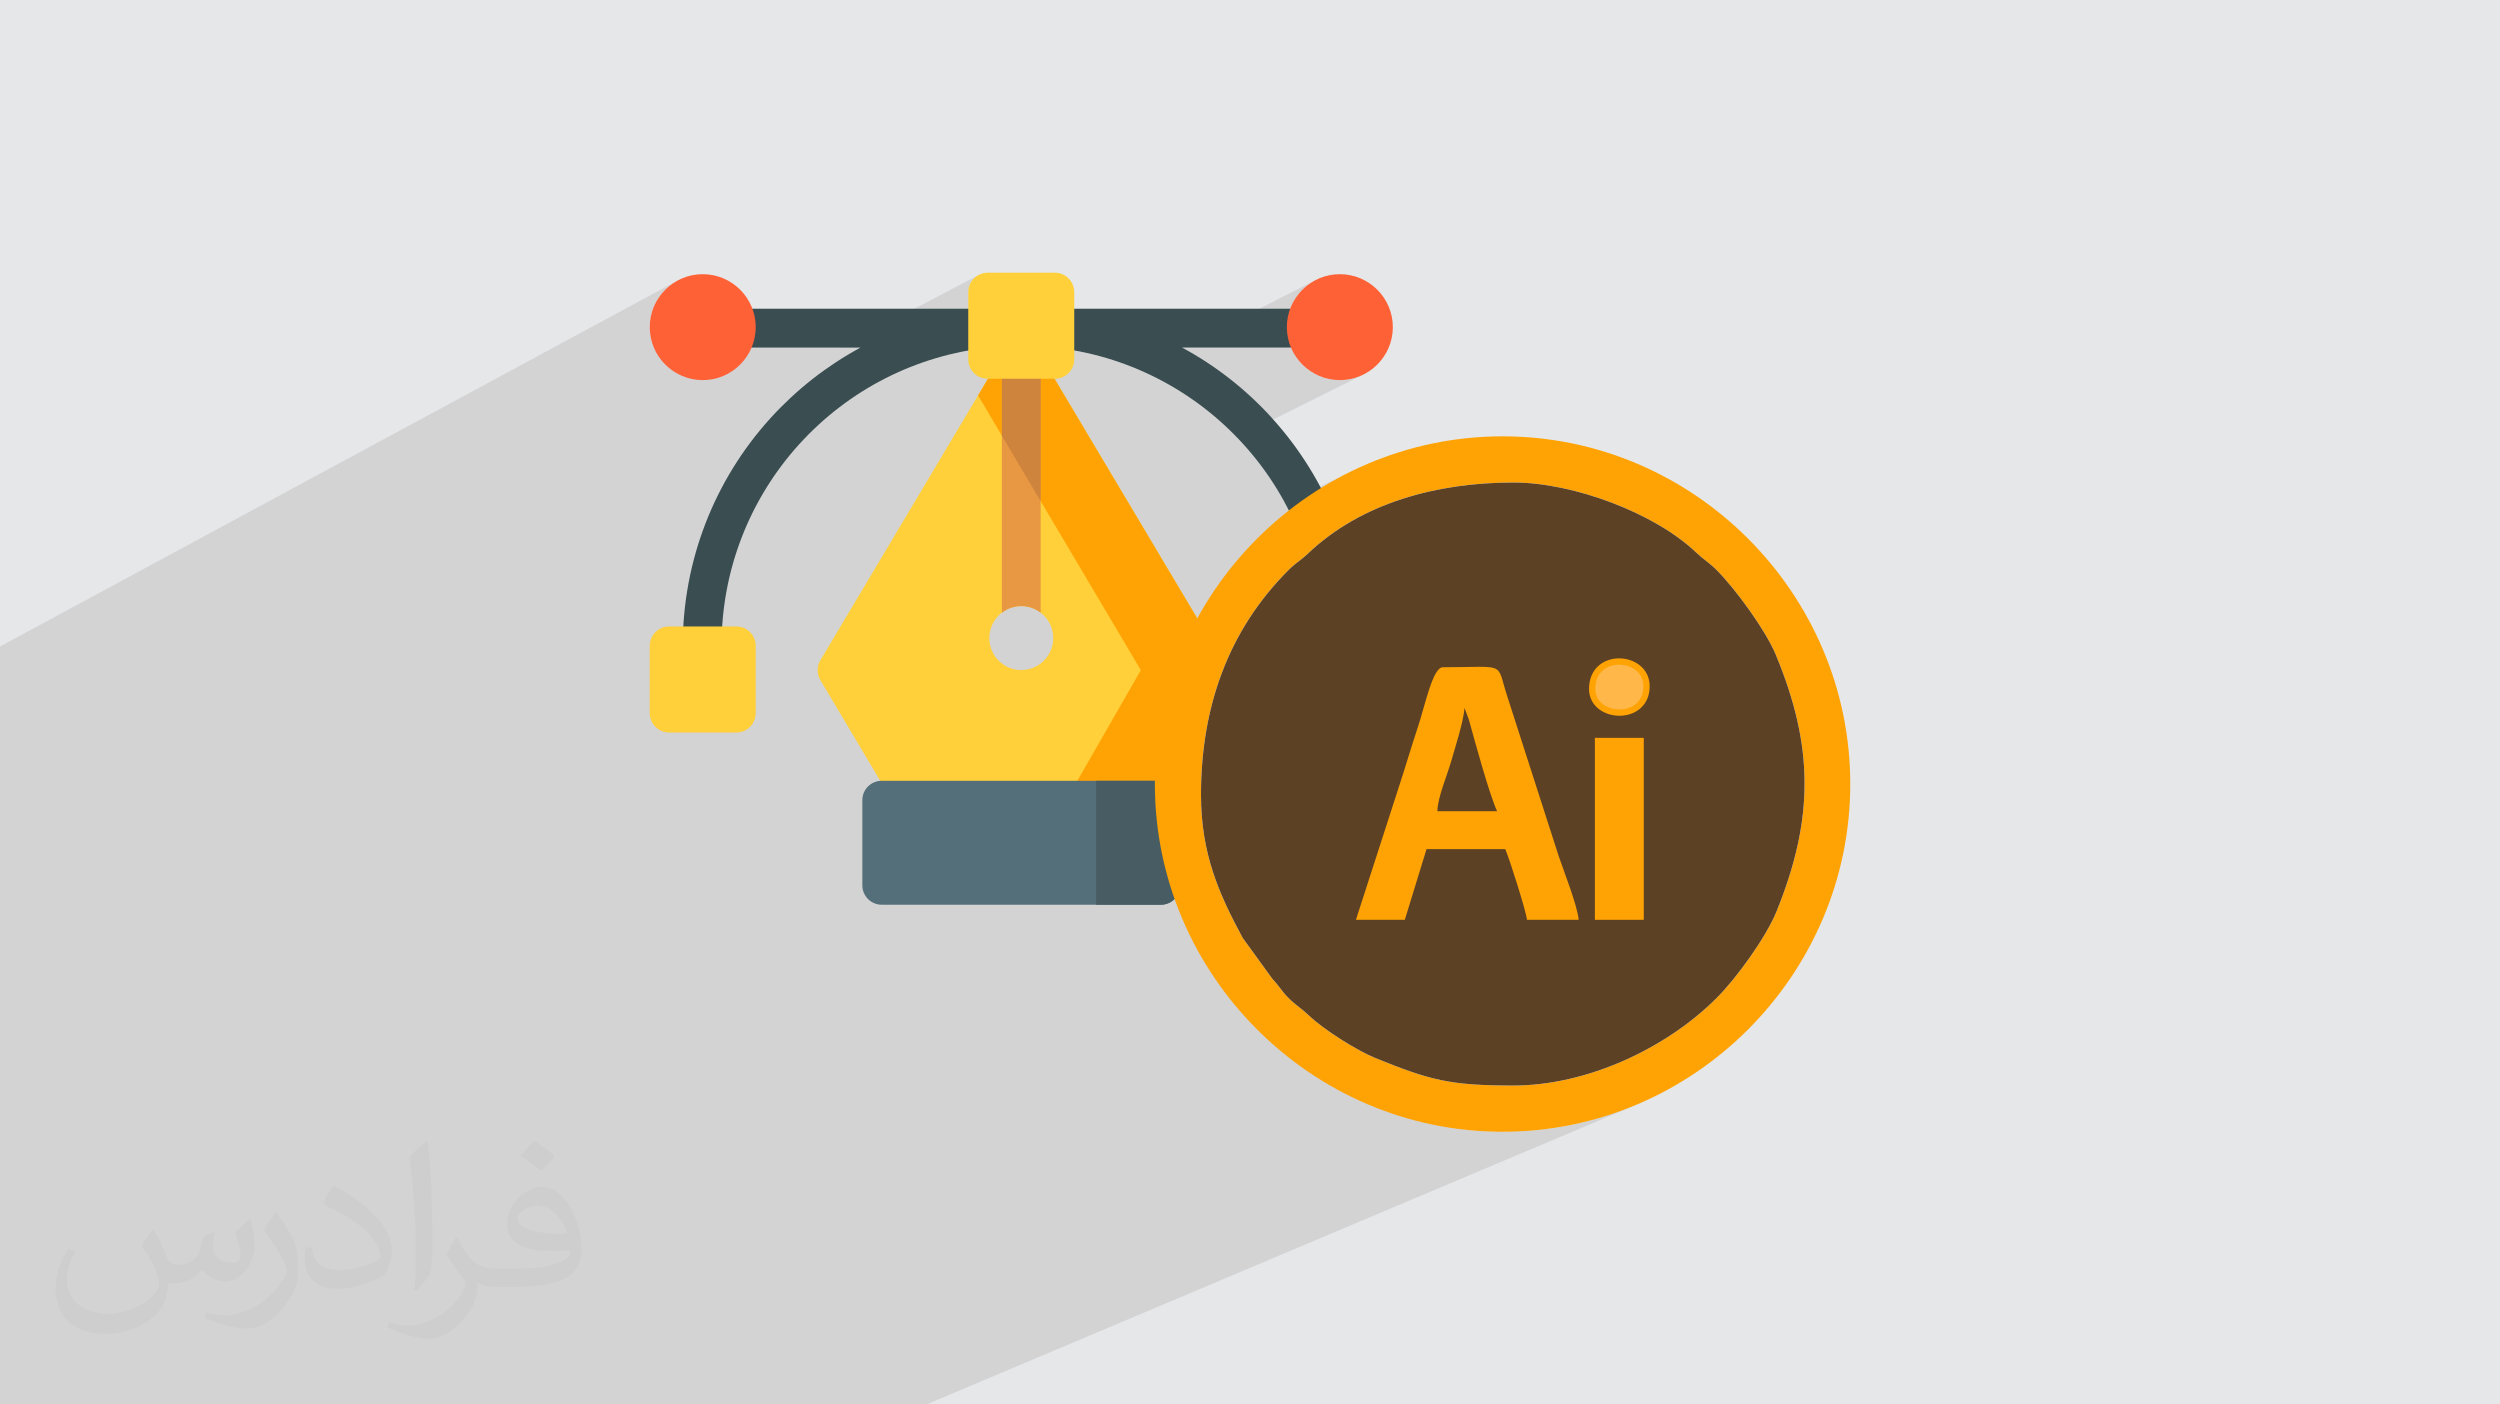 <?xml version="1.0" encoding="UTF-8"?>
<!DOCTYPE svg PUBLIC "-//W3C//DTD SVG 1.1//EN" "http://www.w3.org/Graphics/SVG/1.1/DTD/svg11.dtd">
<!-- Creator: CorelDRAW 2020 (64-Bit) -->
<svg xmlns="http://www.w3.org/2000/svg" xml:space="preserve" width="94.192mm" height="52.917mm" version="1.1" style="shape-rendering:geometricPrecision; text-rendering:geometricPrecision; image-rendering:optimizeQuality; fill-rule:evenodd; clip-rule:evenodd" viewBox="0 0 9404.92 5283.66" xmlns:xlink="http://www.w3.org/1999/xlink" xmlns:xodm="http://www.corel.com/coreldraw/odm/2003">
 <defs>
  <style type="text/css">
   <![CDATA[
    .str0 {stroke:#FFA304;stroke-width:23.74;stroke-miterlimit:22.926}
    .fil10 {fill:#3A4D51}
    .fil7 {fill:#475D63}
    .fil6 {fill:#546F7A}
    .fil13 {fill:#5C4124}
    .fil3 {fill:#C6C5CA}
    .fil9 {fill:#CE843C}
    .fil0 {fill:#E6E7E8}
    .fil8 {fill:#E89842}
    .fil12 {fill:#FEFEFE}
    .fil11 {fill:#FF6137}
    .fil5 {fill:#FFA304}
    .fil14 {fill:#FFB749}
    .fil4 {fill:#FFD039}
    .fil2 {fill:#373435;fill-opacity:0.031}
    .fil1 {fill:#2B2A29;fill-opacity:0.102}
   ]]>
  </style>
 </defs>
 <g id="Layer_x0020_1">
  <polygon class="fil0" points="-0,0 9404.92,0 9404.92,5283.66 -0,5283.66 "/>
  <polygon class="fil1" points="496.81,5283.66 422.49,5283.66 301.13,5283.66 284.57,5283.66 270.18,5283.66 230.28,5283.66 190.02,5283.66 51.2,5283.66 17.97,5283.66 -0,5283.66 -0,5220.04 -0,5210.41 -0,5169.87 -0,5163.28 -0,5152.86 -0,5102.8 -0,5101.53 -0,5101.34 -0,5076.95 -0,5070.18 -0,5066.07 -0,5059.52 -0,5052.15 -0,4992.52 -0,4965.78 -0,4964.83 -0,4953.9 -0,4893.82 -0,4888.2 -0,4887.05 -0,4867.14 -0,4792.24 -0,4741.58 -0,4725.71 -0,4700.89 -0,4684.63 -0,4684.62 -0,4665.55 -0,4586.91 -0,4572.85 -0,4559.77 -0,4530.93 -0,4427.67 -0,4402.61 -0,4334.78 -0,4264.5 -0,4227.76 -0,4172.7 -0,4162.78 -0,4160.53 -0,4160.32 -0,4131.61 -0,4123.92 -0,4086.12 -0,4017.3 -0,4007.08 -0,3998.08 -0,3964.77 -0,3958.97 -0,3958.87 -0,3944.36 -0,3904.53 -0,3848.57 -0,3835.61 -0,3827.7 -0,3788.28 -0,3780.78 -0,3725.12 -0,3680.41 -0,3667.56 -0,3625.64 -0,3572.73 -0,3570.99 -0,3558.82 -0,3465.14 -0,3457.24 -0,3379.7 -0,3347.57 -0,3339.69 -0,3332.42 -0,3332.03 -0,3326.65 -0,3325.34 -0,3320.48 -0,3318.77 -0,3314.11 -0,3312.2 -0,3307.36 -0,3305.85 -0,3303.2 -0,3300.51 -0,3299.21 -0,3293.47 -0,3292.16 -0,3286.33 -0,3284.93 -0,3279.2 -0,3277.2 -0,3274.12 -0,3273.55 -0,3273.43 -0,3272.09 -0,3270.1 -0,3269.32 -0,3268.87 -0,3268.25 -0,3266.73 -0,3266.72 -0,3266.31 -0,3266.11 -0,3265.94 -0,3265.74 -0,3265.08 -0,3264.21 -0,3263.74 -0,3263.63 -0,3263.17 -0,3263.13 -0,3263.12 -0,3263.07 -0,3263.04 -0,3263.03 -0,3262.87 -0,3262.85 -0,3262.83 -0,3260.06 -0,3258.17 -0,3252.29 -0,3251.18 -0,3248.29 -0,3244.6 -0,3241.53 -0,3241.45 -0,3241.35 -0,3241.33 -0,3241.32 -0,3241.31 -0,3238.96 -0,3238.53 -0,3237.04 -0,3236.17 -0,3234.31 -0,3234.3 -0,3234.19 -0,3232.98 -0,3229.51 -0,3228.13 -0,3211.21 -0,3156.35 -0,3086.95 -0,3009.03 -0,3005.34 -0,2969.1 -0,2853.47 -0,2829.13 -0,2777.54 -0,2673.36 -0,2632.85 -0,2543.32 -0,2432.08 2548.64,1055.54 2532.21,1065.54 2516.86,1077.01 2502.69,1089.88 2489.82,1104.03 2478.34,1119.37 2468.34,1135.78 2459.94,1153.18 2453.23,1171.47 2448.3,1190.53 2445.28,1210.27 2444.25,1230.59 2445.28,1250.95 2448.3,1270.72 2453.23,1289.81 2459.94,1308.12 2463.61,1315.74 2741.42,1167.21 2729.01,1173.94 2718.19,1182.86 2709.28,1193.67 2702.54,1206.08 2698.28,1219.81 2696.81,1234.55 2698.28,1249.23 2702.54,1262.92 2709.28,1275.33 2718.19,1286.15 2729.01,1295.1 2741.42,1301.86 2755.14,1306.14 2769.88,1307.63 3161.98,1307.63 3687.17,1031.67 3674.76,1038.41 3663.94,1047.32 3655.03,1058.14 3648.29,1070.55 3644.03,1084.27 3642.56,1099.01 3642.56,1318.56 3645.87,1317.94 3650.39,1317.21 3937.39,1168.29 3928.12,1173.49 3919.72,1179.97 3912.32,1187.6 3906.06,1196.27 3901.07,1205.86 3901,1206.1 3900.94,1206.32 3900.89,1206.53 3900.85,1206.74 3900.81,1206.95 3900.76,1207.16 3900.7,1207.38 3900.63,1207.62 3900.39,1208.21 3900.14,1208.82 3899.89,1209.43 3899.64,1210.05 3899.39,1210.68 3899.14,1211.29 3898.89,1211.9 3898.64,1212.48 3898.48,1213.13 3898.31,1213.77 3898.16,1214.39 3898.01,1215.02 3897.87,1215.64 3897.74,1216.27 3897.63,1216.91 3897.54,1217.56 3897.46,1217.81 3897.37,1218.06 3897.29,1218.31 3897.21,1218.55 3897.13,1218.79 3897.04,1219.04 3896.96,1219.29 3896.88,1219.54 3896.71,1220.45 3896.55,1221.37 3896.39,1222.28 3896.24,1223.19 3896.1,1224.1 3895.97,1225.01 3895.86,1225.92 3895.77,1226.83 3895.7,1227.34 3895.65,1227.86 3895.61,1228.4 3895.59,1228.93 3895.57,1229.47 3895.56,1230 3895.56,1230.53 3895.56,1231.03 3895.55,1231.44 3895.53,1231.86 3895.49,1232.26 3895.45,1232.67 3895.41,1233.09 3895.37,1233.5 3895.35,1233.92 3895.34,1234.33 3895.35,1234.5 3895.37,1234.66 3895.41,1234.82 3895.45,1234.97 3895.49,1235.11 3895.53,1235.24 3895.55,1235.35 3895.56,1235.44 3895.56,1236.26 3895.56,1237.06 3895.57,1237.86 3895.59,1238.63 3895.61,1239.42 3895.65,1240.22 3895.7,1241.02 3895.77,1241.84 3895.78,1242.09 3895.8,1242.34 3895.84,1242.59 3895.88,1242.83 3895.92,1243.08 3895.96,1243.33 3895.98,1243.58 3895.99,1243.83 3896.07,1244.49 3896.16,1245.14 3896.25,1245.8 3896.35,1246.44 3896.46,1247.08 3896.59,1247.71 3896.72,1248.32 3896.88,1248.91 3896.97,1249.4 3897.08,1249.87 3897.2,1250.33 3897.32,1250.79 3897.45,1251.24 3897.56,1251.7 3897.67,1252.16 3897.77,1252.65 3897.85,1253 3897.93,1253.38 3898.02,1253.79 3898.12,1254.2 3898.23,1254.61 3898.36,1255.02 3898.49,1255.4 3898.65,1255.75 3898.83,1256.4 3899.02,1257.03 3899.22,1257.65 3899.43,1258.26 3899.63,1258.85 3899.84,1259.43 3900.03,1260.02 3900.2,1260.6 3900.35,1260.77 3900.45,1260.97 3900.55,1261.18 3900.63,1261.4 3900.72,1261.63 3900.81,1261.87 3900.93,1262.11 3901.08,1262.36 3901.34,1263.02 3901.61,1263.68 3901.91,1264.34 3902.21,1264.98 3902.53,1265.62 3902.85,1266.24 3903.18,1266.85 3903.51,1267.44 3903.58,1267.61 3903.64,1267.78 3903.69,1267.94 3903.73,1268.11 3903.77,1268.27 3903.82,1268.44 3903.88,1268.6 3903.96,1268.77 3904.3,1269.42 3904.66,1270.06 3905.03,1270.68 3905.42,1271.29 3905.82,1271.87 3906.23,1272.46 3906.64,1273.04 3907.04,1273.62 3907.12,1273.79 3907.2,1273.95 3907.29,1274.11 3907.37,1274.26 3907.45,1274.4 3907.53,1274.53 3907.62,1274.64 3907.7,1274.73 3908.04,1275.31 3908.41,1275.89 3908.79,1276.47 3909.19,1277.05 3909.62,1277.63 3910.07,1278.2 3910.53,1278.78 3911.02,1279.36 3911.1,1279.45 3911.18,1279.56 3911.26,1279.69 3911.35,1279.83 3911.43,1279.98 3911.51,1280.14 3911.6,1280.3 3911.68,1280.47 3912.17,1280.97 3912.64,1281.47 3913.1,1281.96 3913.56,1282.46 3914,1282.96 3914.46,1283.45 3914.93,1283.95 3915.42,1284.45 3915.51,1284.61 3915.62,1284.77 3915.75,1284.93 3915.89,1285.08 3916.04,1285.22 3916.2,1285.34 3916.36,1285.45 3916.53,1285.54 3916.95,1286.03 3917.39,1286.5 3917.84,1286.95 3918.3,1287.4 3918.75,1287.83 3919.2,1288.25 3919.64,1288.67 3920.07,1289.08 3920.3,1289.25 3920.52,1289.42 3920.72,1289.58 3920.91,1289.75 3921.09,1289.91 3921.27,1290.08 3921.43,1290.24 3921.6,1290.41 3922.1,1290.82 3922.6,1291.21 3923.1,1291.58 3923.6,1291.95 3924.1,1292.32 3924.59,1292.7 3925.09,1293.09 3925.59,1293.5 3925.83,1293.66 3926.05,1293.8 3926.25,1293.93 3926.44,1294.05 3926.63,1294.17 3926.8,1294.3 3926.96,1294.44 3927.13,1294.6 3927.71,1295.01 3928.29,1295.39 3928.88,1295.76 3929.47,1296.12 3930.08,1296.47 3930.7,1296.81 3931.34,1297.15 3931.99,1297.48 3932.15,1297.57 3932.32,1297.68 3932.47,1297.8 3932.62,1297.92 3932.76,1298.04 3932.89,1298.15 3933,1298.26 3933.09,1298.36 3933.83,1298.7 3934.57,1299.06 3935.32,1299.42 3936.06,1299.8 3936.81,1300.17 3937.56,1300.54 3938.3,1300.9 3939.05,1301.24 3939.12,1301.24 3939.17,1301.24 3939.22,1301.25 3939.26,1301.27 3939.31,1301.29 3939.35,1301.33 3939.41,1301.38 3939.49,1301.45 3942.07,1302.49 3944.7,1303.43 3947.37,1304.29 3950.08,1305.03 3952.84,1305.69 3955.63,1306.23 3958.47,1306.66 3961.34,1306.97 3987.07,1309.98 4012.67,1313.56 4038.13,1317.74 4063.44,1322.48 4088.6,1327.8 4113.59,1333.68 4138.41,1340.12 4163.06,1347.13 4187.51,1354.69 4211.76,1362.8 4235.82,1371.44 4259.64,1380.64 4283.26,1390.38 4283.57,1390.51 4446.81,1307.42 4450.63,1307.42 4945.49,1055.54 4929.06,1065.54 4913.7,1077.01 4899.54,1089.88 4886.66,1104.03 4875.18,1119.37 4865.18,1135.78 4856.78,1153.18 4850.07,1171.47 4845.14,1190.53 4842.12,1210.27 4841.09,1230.59 4842.12,1250.95 4845.14,1270.72 4850.07,1289.81 4856.52,1307.42 4914.17,1307.42 4928.84,1305.93 4942.51,1301.68 4872.18,1337.06 4875.18,1341.98 4886.66,1357.34 4899.54,1371.49 4913.7,1384.37 4929.06,1395.86 4945.49,1405.85 4962.92,1414.26 4981.23,1420.97 5000.32,1425.89 5020.09,1428.92 5040.45,1429.95 5060.81,1428.92 5080.58,1425.89 5099.67,1420.97 5117.98,1414.26 5135.41,1405.85 4653.72,1645.87 4660.03,1652.36 4677.73,1671.46 4695.11,1691.09 4712,1711.08 4728.38,1731.4 4744.26,1752.06 4759.62,1773.04 4774.48,1794.33 4788.82,1815.93 4802.64,1837.83 4815.94,1860 4828.71,1882.46 4835.28,1894.66 5087.3,1771.15 5030.93,1800.16 4976.16,1831.8 4923.07,1865.95 4871.74,1902.55 4848.8,1920.61 4852.65,1928.18 4863.83,1951.42 4874.45,1974.89 4884.54,1998.59 4894.07,2022.53 4902.99,2046.47 5131.1,1935.69 5154.38,1924.42 5177.97,1913.74 5201.87,1903.66 5226.07,1894.17 5250.54,1885.27 5275.26,1876.93 5300.24,1869.16 5325.44,1861.95 5350.85,1855.28 5376.45,1849.16 5402.24,1843.58 5428.2,1838.52 5454.31,1833.98 5480.55,1829.95 5506.91,1826.42 5533.38,1823.39 5559.93,1820.84 5586.56,1818.79 5613.24,1817.19 5639.97,1816.06 5666.72,1815.39 5693.48,1815.17 5714.84,1815.5 5736.64,1816.5 5758.82,1818.13 5781.35,1820.39 5804.18,1823.27 5827.29,1826.74 5850.6,1830.8 5874.1,1835.43 5897.73,1840.6 5921.45,1846.32 5945.22,1852.57 5969,1859.32 5992.75,1866.56 6016.41,1874.28 6039.96,1882.48 6063.34,1891.12 6086.53,1900.18 6109.45,1909.68 6132.1,1919.57 6154.4,1929.87 6176.34,1940.53 6197.86,1951.56 6218.91,1962.92 6239.47,1974.62 6259.48,1986.63 6278.9,1998.94 6297.7,2011.55 6315.82,2024.43 6333.22,2037.56 6349.87,2050.92 6365.71,2064.51 6380.72,2078.32 6391.44,2088.13 6401.42,2096.65 6410.86,2104.29 6419.99,2111.49 6429.03,2118.67 6438.18,2126.26 6447.69,2134.67 6457.76,2144.33 6471.41,2158.49 6485.91,2174.43 6501.08,2191.92 6516.75,2210.75 6532.75,2230.71 6548.91,2251.58 6565.04,2273.15 6580.98,2295.2 6596.54,2317.51 6611.57,2339.88 6625.88,2362.08 6639.29,2383.9 6651.63,2405.14 6662.73,2425.56 6672.42,2444.95 6680.52,2463.11 6693.61,2495.45 6705.85,2527.36 6717.25,2558.89 6727.79,2590.05 6737.5,2620.86 6746.37,2651.38 6754.38,2681.61 6761.55,2711.59 6767.89,2741.35 6773.39,2770.92 6778.04,2800.3 6781.85,2829.56 6784.83,2858.7 6786.97,2887.76 6788.27,2916.75 6788.74,2945.73 6788.38,2974.71 6787.18,3003.71 6785.15,3032.77 6782.29,3061.91 6778.6,3091.18 6774.07,3120.58 6768.72,3150.15 6762.54,3179.92 6755.53,3209.91 6747.69,3240.15 6739.04,3270.68 6729.55,3301.51 6719.25,3332.68 6708.11,3364.23 6696.16,3396.16 6683.39,3428.52 6679.49,3437.81 6675.18,3447.39 6670.5,3457.25 6665.48,3467.36 6660.11,3477.69 6654.43,3488.24 6648.43,3498.96 6642.17,3509.84 6635.65,3520.84 6628.89,3531.95 6621.9,3543.15 6614.72,3554.4 6607.35,3565.68 6599.81,3576.97 6592.13,3588.26 6584.32,3599.51 6576.4,3610.69 6568.4,3621.79 6560.33,3632.77 6552.2,3643.62 6544.05,3654.32 6535.89,3664.83 6527.73,3675.14 6519.59,3685.21 6511.5,3695.03 6503.48,3704.56 6495.55,3713.8 6487.71,3722.71 6479.99,3731.27 6472.41,3739.45 6465,3747.24 6457.76,3754.6 6439.55,3772.36 6420.73,3789.8 6401.32,3806.9 6381.36,3823.63 6360.86,3840 6339.85,3855.96 6318.36,3871.53 6296.41,3886.69 6274.01,3901.39 6251.2,3915.65 6228,3929.45 6204.44,3942.76 6180.52,3955.57 6156.3,3967.87 6131.79,3979.65 6107,3990.87 5502.44,4248.73 5519.55,4250.92 5585.67,4256.01 5652.63,4257.72 5719.59,4256.01 5785.71,4250.92 5850.9,4242.55 5915.08,4230.97 5978.18,4216.28 6040.11,4198.55 6100.76,4177.87 6160.07,4154.33 3485.01,5283.66 3237.47,5283.66 3075.96,5283.66 2889.58,5283.66 2407.11,5283.66 2022.22,5283.66 1856.18,5283.66 1801.17,5283.66 1625.57,5283.66 1311.71,5283.66 1269.74,5283.66 1210.6,5283.66 1044.56,5283.66 1044.55,5283.66 1036.73,5283.66 1018.33,5283.66 994.49,5283.66 756.08,5283.66 754.57,5283.66 710.6,5283.66 661.14,5283.66 512.02,5283.66 500.94,5283.66 "/>
  <path class="fil2" d="M578.49 4627.69c17.95,27.21 29.6,53.36 40.96,82.43 8.45,16.91 12.93,48.09 52.57,48.09 11.61,0 28.28,-3.42 43.06,-11.61 16.63,-8.73 29.32,-21.94 35.94,-42l15.85 -53.36 38.57 -19.02 2.64 2.64c-5.27,20.09 -6.59,39.36 -6.59,54.43 0,44.63 38.57,61.56 69.22,61.56 17.95,0 34.09,-8.73 34.09,-25.11 0,-21.13 -8.98,-57.06 -20.62,-89.29 17.95,-17.95 35.94,-35.94 56.53,-50.47l3.17 1.6c8.98,38.04 14,75.56 14,100.66 0,24.57 -10.83,51.79 -19.81,69.49 -18.49,34.87 -51.25,62.62 -90.87,62.62 -30.1,0 -63.65,-15.07 -86.66,-43.06l-1.32 0c-21.66,26.96 -55.22,51.25 -108.86,51.25l-16.63 0c-2.64,35.41 -10.29,60.49 -21.94,82.95 -31.95,62.34 -126.81,106.47 -216.1,106.47 -124.17,0 -186.51,-71.59 -186.51,-166.96 0,-58.91 19.27,-113.6 48.88,-152.42l24.29 10.04c-18.49,35.41 -30.91,68.68 -30.91,101.45 0,89.29 72.66,131.83 156.4,131.83 77.68,0 173.83,-49.41 191.28,-106.72 -6.59,-62.62 -30.1,-91.93 -66.04,-148.99 10.83,-19.02 24.83,-38.04 42.28,-58.38l3.17 0 0 0 0 0 -0.02 -0.09zm1432.13 -336.04c26.15,16.39 51.79,35.66 76.87,57.85 -14,19.81 -31.45,37.79 -53.11,53.64 -25.11,-20.34 -50.19,-37.79 -75.84,-56.27 17.42,-19.55 34.62,-38.29 52.04,-55.22l0 0 0 0 0 0 0 0 0 0 0.03 0zm13.47 244.11c-42.28,0 -76.87,27.75 -76.87,48.34 0,44.13 84.53,57.85 185.72,57.31 -12.68,-51.79 -57.06,-105.68 -108.86,-105.68l0.01 0.03zm-94.86 236.19c54.96,0 103.04,-1.6 139.74,-10.83 40.96,-10.29 75.56,-30.91 75.56,-45.17 0,-3.7 0,-8.19 -1.32,-11.89 -22.98,2.11 -49.41,2.11 -72.38,2.11 -74.49,0 -131.55,-16.91 -154.02,-58.66 -5.55,-11.61 -9.51,-24.57 -9.51,-39.36 0,-40.43 17.42,-79.79 48.09,-107 25.61,-22.45 53.89,-36.44 82.67,-36.44 52.04,0 93.51,41.75 122.57,107.54 15.85,35.94 26.68,77.4 26.68,129.72 0,34.87 -9.51,64.19 -31.17,85.85 -40.43,39.11 -114.92,53.89 -229.04,53.89l-51.79 0 0 0 -13.47 0c-28.28,0 -48.62,-5.02 -64.72,-17.42l-2.64 0c0.79,6.59 1.32,12.93 1.32,19.02 0,25.61 -8.45,58.38 -25.61,84.53 -50.72,75.3 -105.68,108.04 -153.24,108.04 -48.09,0 -107,-18.49 -160.11,-42.54l9.51 -18.49c17.17,7.13 40.96,11.89 73.7,11.89 85.85,0 198.66,-82.43 212.66,-163 -3.17,-6.59 -8.98,-15.32 -17.17,-24.57 -25.11,-29.85 -40.96,-54.68 -55.75,-80.83 12.68,-25.11 24.29,-45.17 35.13,-63.4l4.49 -0.53c36.72,74.77 69.99,117.55 144.23,117.55l11.61 0 0 0 53.89 0 0 0 0 0 0 0 0 0 0 0 0.09 0.01zm-371.98 79c6.34,-34.34 6.87,-72.91 6.87,-108.86l0 -53.36c0,-99.6 -12.68,-244.36 -22.98,-338.68 17.95,-19.27 43.06,-42 62.87,-57.31l5.81 1.6c13.47,118.62 16.63,256 16.63,383.06 0,33.3 -1.32,65.79 -4.49,89.55 -1.85,30.1 -19.27,52.83 -56.53,87.7l-8.19 -3.7zm-382.8 -157.19c1.85,46.77 24.83,83.49 105.15,83.49 49.93,0 92.19,-12.93 138.96,-35.13 8.45,-3.7 12.93,-8.73 12.93,-12.93 0,-29.32 -22.45,-68.15 -60.23,-103.55 -36.72,-33.3 -85.34,-62.62 -130.76,-82.18 -15.6,-6.59 -20.62,-13.47 -20.62,-20.09 0,-13.47 17.95,-41.75 32.77,-62.09l5.02 -0.53c52.04,27.21 110.17,67.64 153.24,112.53 39.11,41.47 63.4,83.49 63.4,129.19 0,33.81 -10.29,65.51 -26.96,95.11 -57.06,28.79 -117.83,50.72 -178.06,50.72 -73.17,0 -123.1,-34.34 -123.1,-114.92 0,-8.73 0,-22.19 3.17,-39.64l25.11 0 0 0 0 0 0 0 0 0 0 0 -0.02 0zm-132.37 -132.9l45.45 73.45c16.63,27.21 32.23,56.81 32.23,103.55l0 59.7c0,48.34 -30.91,100.13 -80.83,151.38 -39.11,34.62 -73.7,49.41 -105.68,49.41 -47.55,0 -101.98,-14.79 -164.85,-41.75l7.13 -18.49c19.81,5.27 42.79,9.77 71.06,9.77 90.36,-0.53 182.8,-66.57 225.08,-147.15 5.02,-9.26 6.87,-17.95 6.87,-24.04 0,-9.26 -5.02,-19.55 -8.98,-28.79 -22.98,-43.31 -48.62,-82.95 -76.87,-119.68 14.79,-23.25 29.6,-45.7 45.7,-67.9l3.7 0.53 0 0 0 0 0 0 0 0 0 0 -0.02 0.01z"/>
  <g id="_2894819085728">
   <path class="fil3" d="M5559.25 2613.9c0,0 -231.14,-1.55 -232.47,0l0 599.38c0,120.76 -98.24,219 -219.01,219l305.32 0c120.77,0 219.01,-98.24 219.01,-219l0 -526.3c0,-40.41 -32.68,-73.08 -72.85,-73.08l0 0z"/>
   <path class="fil4" d="M4597.81 2483.88l-693.2 -1164.11c-13.03,-22.3 -36.87,-35.77 -62.71,-35.77 -25.6,0 -49.45,13.47 -62.7,35.77l-692.98 1164.11c-13.69,22.96 -13.69,51.66 0,74.62l290.53 489c13.25,22.3 37.08,35.76 62.7,35.76l804.91 0c25.84,0 49.67,-13.46 62.71,-35.76l290.75 -489c13.68,-22.96 13.68,-51.66 0,-74.62l0 0 -0.01 0zm-755.91 -203.77c66.45,0 120.33,53.87 120.33,120.32 0,66.45 -53.88,120.32 -120.33,120.32 -66.23,0 -120.09,-53.87 -120.09,-120.32 0,-66.45 53.87,-120.32 120.09,-120.32z"/>
   <path class="fil5" d="M4597.81 2483.88l-693.2 -1164.11c-13.03,-22.3 -36.87,-35.77 -62.71,-35.77 -25.6,0 -49.45,13.47 -62.7,35.77l-99.79 167.79 612.41 1033.62 -322.76 562.08 275.29 0c25.83,0 49.67,-13.47 62.91,-35.77l290.53 -489c13.68,-22.96 13.68,-51.66 0,-74.62l0 0 0 0.01z"/>
   <path class="fil6" d="M4366.89 2937.32l-1049.96 0c-40.18,0 -72.85,32.67 -72.85,72.85l0 320.34c0,40.4 32.67,73.07 72.85,73.07l1049.96 0c40.41,0 73.08,-32.67 73.08,-73.07l0 -320.34c0,-40.4 -32.67,-72.85 -73.08,-72.85z"/>
   <path class="fil7" d="M4366.89 2937.32l-243.28 0 0 466.25 243.28 0c40.41,0 73.08,-32.67 73.08,-73.07l0 -320.34c0,-40.4 -32.67,-72.85 -73.08,-72.85l0 0z"/>
   <path class="fil8" d="M3830.87 1284.89c-2.21,0.44 -4.19,0.89 -6.4,1.33 -0.66,0.22 -1.55,0.44 -2.21,0.66 -2.43,0.66 -5.07,1.55 -7.5,2.44 0,0 -0.44,0.21 -0.66,0.21 -2.65,1.11 -5.3,2.44 -7.73,3.75 -0.44,0.44 -0.89,0.66 -1.33,0.89 -1.99,1.33 -3.97,2.43 -5.96,3.74 -0.44,0.67 -1.1,1.11 -1.76,1.55 -1.99,1.55 -3.53,2.88 -5.3,4.64 -0.44,0.21 -0.88,0.66 -1.33,1.1 -1.99,1.99 -3.74,3.97 -5.52,6.18 -0.44,0.45 -0.88,1.11 -1.33,1.55 -1.33,1.99 -2.65,3.75 -3.74,5.74 -7.07,11.26 -11.04,24.28 -11.04,38.41l0 947.96c20.31,-15.46 45.48,-24.94 72.85,-24.94 27.6,0 52.77,9.49 73.08,24.94l0 -947.96c0,-14.13 -3.97,-27.15 -11.03,-38.41 -1.11,-1.99 -2.44,-3.75 -3.75,-5.74 -0.44,-0.44 -0.89,-1.1 -1.33,-1.55 -1.77,-2.21 -3.53,-4.19 -5.52,-6.18 -0.45,-0.44 -0.89,-0.89 -1.33,-1.1 -1.77,-1.77 -3.53,-3.31 -5.3,-4.64 -0.66,-0.44 -1.33,-0.88 -1.99,-1.33 -1.76,-1.33 -3.75,-2.65 -5.74,-3.97 -0.44,-0.22 -0.88,-0.44 -1.33,-0.66 -2.43,-1.55 -5.07,-2.88 -7.73,-3.97 -0.21,0 -0.66,-0.22 -0.66,-0.22 -2.43,-0.89 -5.07,-1.77 -7.5,-2.44 -0.66,-0.21 -1.55,-0.44 -2.21,-0.66 -2.21,-0.44 -4.19,-0.88 -6.4,-1.33 -0.89,0 -1.55,-0.22 -2.43,-0.22 -2.88,-0.44 -5.74,-0.66 -8.62,-0.66 -3.1,0 -5.96,0.22 -8.83,0.66 -0.89,0 -1.55,0.22 -2.44,0.22l0 0 0 0.01z"/>
   <path class="fil9" d="M3830.87 1284.89c-2.21,0.44 -4.19,0.89 -6.4,1.33 -0.66,0.22 -1.55,0.44 -2.21,0.44 -2.43,0.89 -5.07,1.55 -7.5,2.66 0,0 -0.44,0.21 -0.66,0.21 -0.22,0.22 -0.44,0.22 -0.89,0.45 -2.43,1.1 -4.63,2.21 -6.84,3.3 -0.44,0.22 -0.89,0.66 -1.33,0.89 -0.22,0.22 -0.44,0.44 -0.66,0.44 -1.77,1.11 -3.53,2.21 -5.08,3.3 -0.66,0.67 -1.33,1.11 -1.99,1.55 -1.99,1.33 -3.53,2.88 -5.3,4.42 -0.44,0.44 -0.88,0.89 -1.33,1.1 -1.33,1.33 -2.43,2.66 -3.52,4.19 -0.67,0.66 -1.34,1.33 -2,2.21 -0.44,0.45 -0.88,1.11 -1.33,1.55 -1.33,1.77 -2.65,3.75 -3.97,5.74 -6.84,11.26 -10.81,24.28 -10.81,38.41l0 281.91 145.92 246.38 0 -528.29c0,-14.13 -3.97,-27.15 -11.03,-38.41 -1.11,-1.99 -2.44,-3.75 -3.97,-5.74 -0.22,-0.44 -0.66,-1.1 -1.11,-1.55 -1.76,-2.21 -3.75,-4.19 -5.74,-6.18 -0.21,-0.44 -0.66,-0.89 -1.1,-1.1 -1.55,-1.55 -3.1,-2.88 -4.63,-3.98 -0.22,-0.21 -0.45,-0.44 -0.67,-0.66 -0.66,-0.44 -1.33,-0.88 -1.99,-1.55 -1.54,-1.1 -3.3,-2.2 -5.07,-3.3 -0.22,0 -0.45,-0.22 -0.66,-0.44 -0.45,-0.22 -0.89,-0.45 -1.34,-0.89 -1.1,-0.44 -2.43,-1.1 -3.52,-1.55 -1.33,-0.88 -2.88,-1.55 -4.42,-2.21 -0.22,0 -0.44,-0.21 -0.66,-0.21 -1.11,-0.45 -2.21,-0.89 -3.53,-1.11 -1.33,-0.44 -2.44,-1.1 -3.75,-1.33 -0.88,-0.22 -1.55,-0.44 -2.21,-0.66 -1.33,-0.22 -2.65,-0.44 -3.97,-0.66 -0.89,-0.22 -1.76,-0.44 -2.65,-0.66 -0.66,0 -1.55,-0.22 -2.21,-0.22 -2.88,-0.44 -5.74,-0.66 -8.83,-0.66 -2.88,0 -5.74,0.22 -8.62,0.66 -0.89,0 -1.77,0.22 -2.44,0.22l0 0 0.02 -0.01z"/>
   <path class="fil10" d="M4785.9 1573.44c-98.24,-108.4 -213.04,-198.02 -339.1,-266.02l467.36 0c40.18,0 72.85,-32.68 72.85,-73.08 0,-40.18 -32.67,-72.85 -72.85,-72.85l-945.1 0c-30.02,-0.44 -56.51,17.66 -68,44.37 -0.22,0.66 -0.22,1.1 -0.44,1.76 -0.67,1.55 -1.33,3.31 -2,4.86 -0.44,1.76 -0.88,3.3 -1.1,5.07 -0.22,0.66 -0.44,1.33 -0.66,1.99 -0.44,2.44 -0.89,4.85 -1.11,7.29 0,0 0,0 0,0l0 0c-0.21,1.33 -0.21,2.88 -0.21,4.19 0,1.1 -0.22,2.21 -0.22,3.3 0,0 0,0 0,0 0,0.45 0.22,0.89 0.22,1.11 0,2.21 0,4.19 0.21,6.4 0,0.66 0.22,1.33 0.22,1.99 0.22,1.76 0.45,3.53 0.89,5.08 0.22,1.33 0.66,2.43 0.89,3.74 0.21,0.89 0.44,2.21 0.88,3.1 0.45,1.76 1.11,3.3 1.55,4.85 0.44,0.44 0.44,1.1 0.89,1.76 0.66,1.77 1.55,3.53 2.43,5.08 0.22,0.45 0.22,0.89 0.45,1.33 0.88,1.77 1.99,3.31 3.09,4.85 0.22,0.45 0.44,0.89 0.66,1.11 0.89,1.55 1.99,3.09 3.31,4.63 0.21,0.22 0.44,0.66 0.66,1.11 1.33,1.33 2.43,2.65 3.74,3.97 0.22,0.44 0.66,0.89 1.11,1.1 1.1,1.33 2.43,2.44 3.53,3.53 0.66,0.45 1.1,0.89 1.54,1.33 1.34,1.11 2.66,1.99 3.98,3.1 0.66,0.44 1.1,0.66 1.55,1.1 1.54,1.11 3.09,1.99 4.85,2.88 0.44,0.22 0.88,0.66 1.1,0.89 1.99,0.88 3.97,1.99 5.96,2.88 0.21,0 0.21,0 0.44,0.21 6.84,2.88 14.13,4.85 21.86,5.52 275.07,28.93 529.61,158.29 716.39,364.49 188.09,207.52 291.63,476.41 291.63,756.78 0,40.4 32.67,73.08 73.08,73.08 40.4,0 72.85,-32.68 72.85,-73.08 0,-316.8 -117,-620.35 -329.61,-854.81l0.22 0 0.01 0z"/>
   <path class="fil10" d="M3773.7 1278.71c0.88,-1.33 1.76,-2.44 2.65,-3.75 0.44,-0.66 0.89,-1.33 1.1,-1.99 0.89,-1.33 1.77,-2.65 2.44,-3.97 0.44,-0.89 0.89,-1.77 1.33,-2.44 0.66,-1.33 1.1,-2.65 1.76,-3.97 0.45,-1.1 0.89,-2.21 1.34,-3.3 0.21,-1.11 0.66,-2.21 1.1,-3.31 0.44,-1.76 0.89,-3.3 1.33,-5.07 0,-0.66 0.22,-1.11 0.44,-1.77 1.33,-6.62 1.77,-13.47 1.11,-20.75 0,-0.45 0,-0.89 0,-1.33 0,0 0,-0.22 0,-0.22 -0.22,-0.89 -0.45,-1.99 -0.66,-2.88 0,-1.55 -0.22,-2.88 -0.45,-4.19 -0.44,-1.55 -0.88,-2.88 -1.1,-4.19 -0.22,-0.89 -0.44,-1.99 -0.89,-2.88 -0.44,-1.99 -1.33,-3.74 -1.99,-5.74 -0.22,-0.21 -0.22,-0.66 -0.44,-0.88 -11.26,-26.94 -37.97,-45.04 -68,-44.6l-944.88 0c-40.4,0 -73.07,32.68 -73.07,73.08 0,40.18 32.67,73.08 73.07,73.08l467.14 0c-125.83,68 -240.64,157.62 -338.88,265.8 -212.6,234.67 -329.6,538.23 -329.6,855.03 0,40.4 32.67,73.07 73.08,73.07 40.17,0 72.85,-32.67 72.85,-73.07 0,-280.6 103.75,-549.27 291.85,-757 186.77,-205.98 441.09,-335.34 716.39,-364.27 7.73,-0.66 15.01,-2.65 21.64,-5.52 0.44,-0.21 0.66,-0.44 1.1,-0.44 1.77,-0.89 3.53,-1.77 5.3,-2.65 0.66,-0.45 1.1,-0.89 1.76,-1.11 1.55,-0.88 2.88,-1.76 4.19,-2.65 0.66,-0.44 1.55,-1.1 2.21,-1.55 1.1,-0.88 2.21,-1.76 3.3,-2.65 0.66,-0.66 1.33,-1.33 2.21,-1.99 0.89,-0.89 1.99,-1.77 3.1,-2.88 0.44,-0.44 1.1,-1.1 1.55,-1.77 1.1,-1.1 2.2,-2.2 3.09,-3.3 0.44,-0.66 0.89,-1.33 1.33,-1.99l0.22 0 0.01 0.01z"/>
   <path class="fil4" d="M5171.14 2356.71l-252.78 0c-40.18,0 -72.85,32.67 -72.85,73.08l0 252.78c0,40.4 32.67,73.07 72.85,73.07l252.78 0c40.4,0 73.07,-32.67 73.07,-73.07l0 -252.78c0,-40.41 -32.67,-73.08 -73.07,-73.08z"/>
   <path class="fil4" d="M2770.09 2356.71l-252.78 0c-40.4,0 -73.07,32.67 -73.07,73.08l0 252.78c0,40.4 32.67,73.07 73.07,73.07l252.78 0c40.18,0 72.85,-32.67 72.85,-73.07l0 -252.78c0,-40.41 -32.67,-73.08 -72.85,-73.08z"/>
   <path class="fil4" d="M3968.41 1025.94l-252.78 0c-40.41,0 -73.08,32.67 -73.08,73.07l0 252.78c0,40.41 32.67,73.08 73.08,73.08l252.78 0c40.17,0 72.85,-32.67 72.85,-73.08l0 -252.78c0,-40.4 -32.68,-73.07 -72.85,-73.07z"/>
   <path class="fil11" d="M5040.45 1031.46c-109.94,0 -199.36,89.4 -199.36,199.13 0,109.94 89.41,199.36 199.36,199.36 109.94,0 199.35,-89.41 199.35,-199.36 0,-109.71 -89.4,-199.13 -199.35,-199.13z"/>
   <path class="fil11" d="M2643.6 1031.46c-109.94,0 -199.35,89.4 -199.35,199.13 0,109.94 89.4,199.36 199.35,199.36 109.94,0 199.35,-89.41 199.35,-199.36 0,-109.71 -89.4,-199.13 -199.35,-199.13z"/>
   <path class="fil5" d="M4344.59 2949.47c0,718.37 589.67,1308.25 1308.04,1308.25 718.37,0 1308.04,-589.88 1308.04,-1308.25 0,-718.16 -589.67,-1308.04 -1308.04,-1308.04 -718.37,0 -1308.04,589.88 -1308.04,1308.04z"/>
   <path class="fil12" d="M4518.12 2990.3c0,-331.36 103.09,-619.69 329.38,-845.97 27.15,-27.16 43.93,-34.44 71.97,-60.93 202.22,-192.96 488.55,-268.23 774.01,-268.23 225.4,0 531.82,114.8 687.24,263.15 29.8,28.26 49.24,38.19 77.04,66.01 70.2,70.42 184.12,225.62 222.75,318.78 144.16,347.26 143.49,617.92 2.88,965.41 -39.52,97.36 -149.46,249.91 -225.63,326.08 -190.96,191.18 -489.65,329.16 -764.28,329.16 -240.64,0 -314.37,-20.31 -519.68,-103.53 -68,-27.6 -193.4,-106.2 -249.24,-159.62 -29.8,-28.25 -49.24,-38.19 -77.04,-66 -27.15,-27.16 -34.22,-44.15 -60.71,-71.98l-111.71 -154.09c-89.85,-166.02 -156.96,-317.9 -156.96,-538.44l0 0.21 -0.01 0z"/>
   <path class="fil12" d="M5509.58 2663.35l16.55 44.6c23.39,86.1 78.59,286.11 105.97,343.73l-224.74 0c1.1,-53.43 37.75,-136.21 53.2,-192.07 13.46,-47.69 44.36,-141.74 49.01,-196.26l0 0 0 0 0.01 0zm-408.64 796.97l183.9 0 81.68 -265.8 296.27 0c12.8,26.93 79.25,235.33 81.68,265.8l194.5 0c-4.41,-52.32 -56.08,-183.23 -75.73,-241.29l-194.05 -602.91c-41.73,-128.92 1.76,-105.97 -241.3,-105.97 -37.97,0 -67.11,144.6 -93.38,223.41 -25.61,77.04 -49.24,158.07 -76.38,240.2l-157.19 486.56 0 0 0 0 0.01 0z"/>
   <polygon class="fil12" points="5999.89,3460.32 6183.79,3460.32 6183.79,2775.73 5999.89,2775.73 "/>
   <path class="fil12" d="M5989.74 2591.83c0,114.36 204.43,126.28 204.43,-10.37 0,-118.77 -204.43,-132.24 -204.43,10.37z"/>
   <path class="fil13" d="M4518.12 2990.3c0,-331.36 103.09,-619.69 329.38,-845.97 27.15,-27.16 43.93,-34.44 71.97,-60.93 202.22,-192.96 488.55,-268.23 774.01,-268.23 225.4,0 531.82,114.8 687.24,263.15 29.8,28.26 49.24,38.19 77.04,66.01 70.2,70.42 184.12,225.62 222.75,318.78 144.16,347.26 143.49,617.92 2.88,965.41 -39.52,97.36 -149.46,249.91 -225.63,326.08 -190.96,191.18 -489.65,329.16 -764.28,329.16 -240.64,0 -314.37,-20.31 -519.68,-103.53 -68,-27.6 -193.4,-106.2 -249.24,-159.62 -29.8,-28.25 -49.24,-38.19 -77.04,-66 -27.15,-27.16 -34.22,-44.15 -60.71,-71.98l-111.71 -154.09c-89.85,-166.02 -156.96,-317.9 -156.96,-538.44l0 0.21 -0.01 0z"/>
   <path class="fil5" d="M5509.58 2663.35l16.55 44.6c23.39,86.1 78.59,286.11 105.97,343.73l-224.74 0c1.1,-53.43 37.75,-136.21 53.2,-192.07 13.46,-47.69 44.36,-141.74 49.01,-196.26l0 0 0 0 0.01 0zm-408.64 796.97l183.9 0 81.68 -265.8 296.27 0c12.8,26.93 79.25,235.33 81.68,265.8l194.5 0c-4.41,-52.32 -56.08,-183.23 -75.73,-241.29l-194.05 -602.91c-41.73,-128.92 1.76,-105.97 -241.3,-105.97 -37.97,0 -67.11,144.6 -93.38,223.41 -25.61,77.04 -49.24,158.07 -76.38,240.2l-157.19 486.56 0 0 0 0 0.01 0z"/>
   <polygon class="fil5" points="5999.89,3460.32 6183.79,3460.32 6183.79,2775.73 5999.89,2775.73 "/>
   <path class="fil14 str0" d="M5989.74 2591.83c0,114.36 204.43,126.28 204.43,-10.37 0,-118.77 -204.43,-132.24 -204.43,10.37z"/>
  </g>
 </g>
</svg>